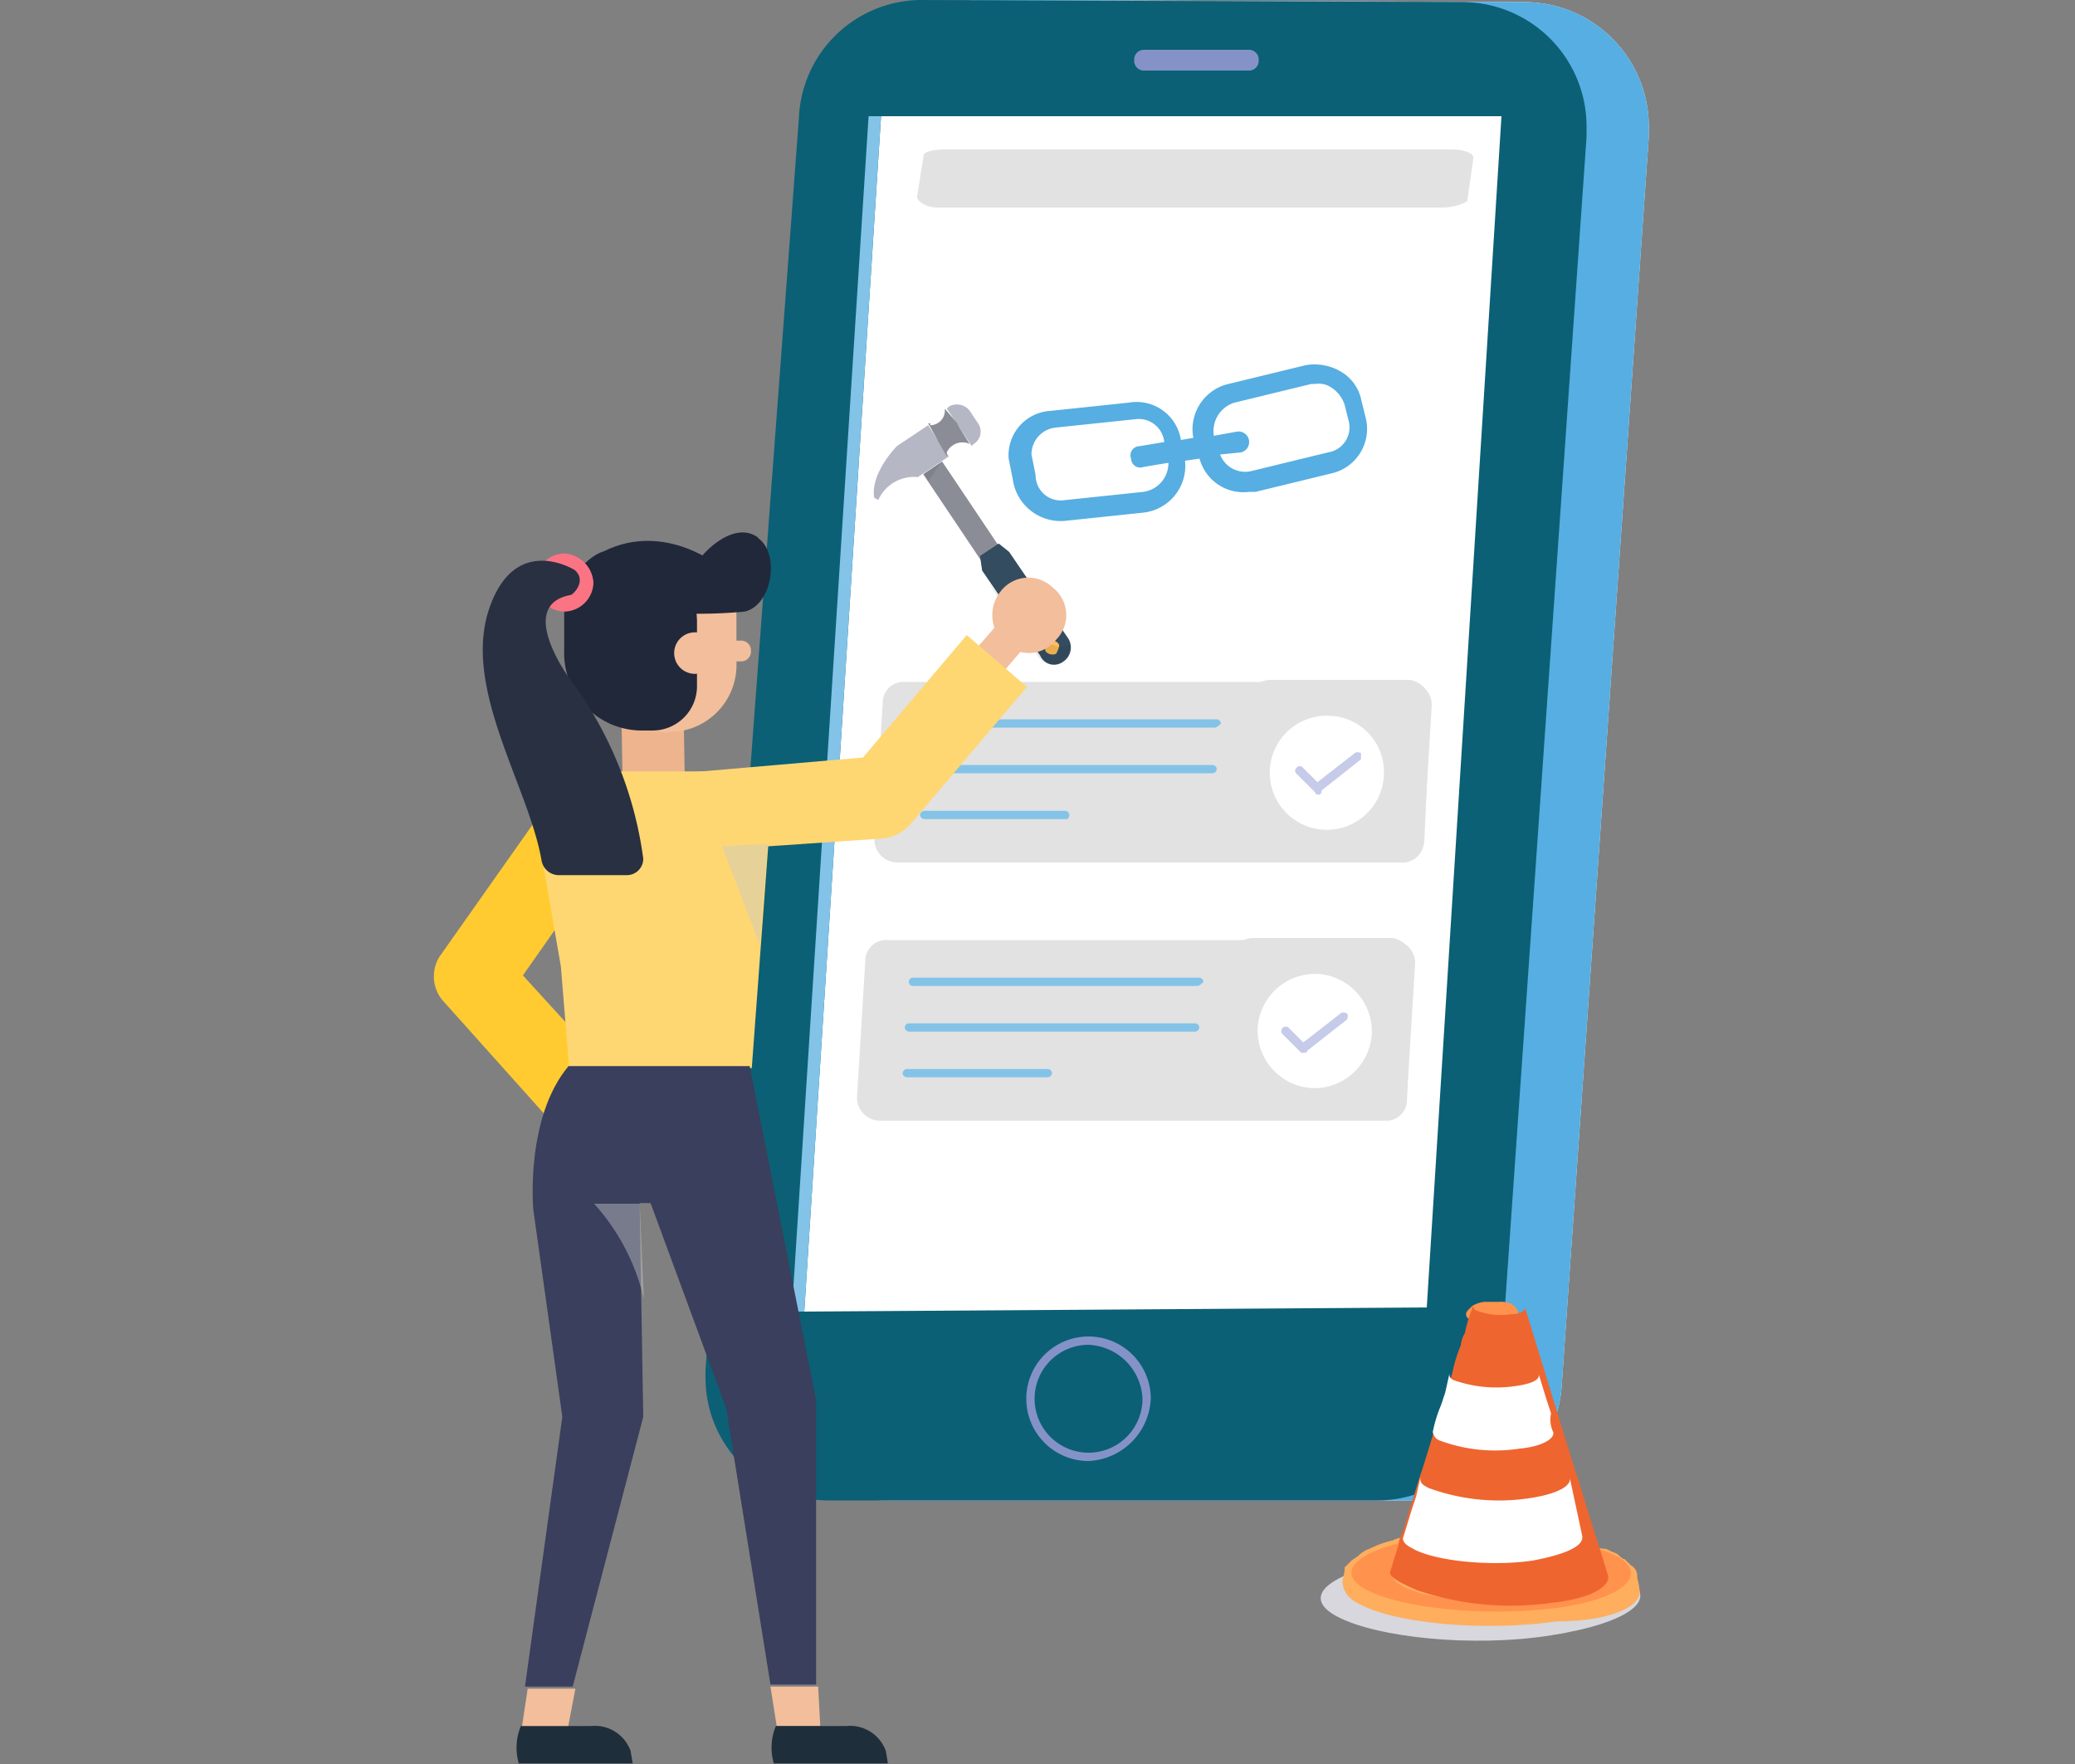 <svg id="Layer_1" data-name="Layer 1" xmlns="http://www.w3.org/2000/svg" viewBox="0 0 100 85"><rect x="0" y="0" width="100" height="85" fill="#808080" stroke="none"/><defs><style>.cls-1{fill:#f1f2ff;}.cls-2{fill:#56aee2;}.cls-3{fill:#0b6075;}.cls-4{fill:#fff;}.cls-5{fill:#8592c8;}.cls-6{fill:#e2e2e2;}.cls-7{fill:#83c3e8;}.cls-8{fill:#c6cbe9;}.cls-9{fill:#d7d7dd;}.cls-10{fill:#ffae5e;}.cls-11{fill:#ff924d;}.cls-12{fill:#ef652f;}.cls-13{fill:#b5b8c4;}.cls-14{fill:#8b8d96;}.cls-15{fill:#334c60;}.cls-16{fill:#ffbc57;}.cls-17{fill:#272525;opacity:0.1;}.cls-17,.cls-24{isolation:isolate;}.cls-18{fill:#ffcb31;}.cls-19{fill:#f2be9b;}.cls-20{fill:#edb48d;}.cls-21{fill:#21283a;}.cls-22{fill:#fed773;}.cls-23{fill:#393f5c;}.cls-24{fill:#c8c8c8;opacity:0.44;}.cls-25{fill:#1f2e3b;}.cls-26{fill:#fb7484;}.cls-27{fill:#283042;}</style></defs><title>UNIK_ícones</title><path class="cls-1" d="M47.36,0l26.1.1a6,6,0,0,1,6,6.1v.4l-4.2,60.2a5.9,5.9,0,0,1-5.9,5.5H42.76a5.91,5.91,0,0,1-5.9-5.9V66l4.5-60.3A6,6,0,0,1,47.36,0Z"/><path class="cls-2" d="M47.36,0l26.1.1a6,6,0,0,1,6,6.1v.4l-4.2,60.2a5.9,5.9,0,0,1-5.9,5.5H42.76a5.91,5.91,0,0,1-5.9-5.9V66l4.5-60.3A6,6,0,0,1,47.36,0Z"/><path class="cls-3" d="M44.36,0l26.1.1a6,6,0,0,1,6,6.1v.4l-4.2,60.2a5.9,5.9,0,0,1-5.9,5.5H39.86A5.91,5.91,0,0,1,34,66.4V66l4.5-60.3A5.93,5.93,0,0,1,44.36,0Z"/><path class="cls-4" d="M42.46,5.6h29.9L68.76,63l-30,.2Z"/><path class="cls-5" d="M52.46,70.4a3,3,0,1,1,3-3A3.15,3.15,0,0,1,52.46,70.4Zm0-5.6a2.6,2.6,0,1,0,2.6,2.6A2.72,2.72,0,0,0,52.46,64.8Z"/><path class="cls-5" d="M60.16,3.4h-5a.47.47,0,0,1-.5-.5h0a.47.47,0,0,1,.5-.5h5a.47.47,0,0,1,.5.5h0a.47.47,0,0,1-.5.5Z"/><path class="cls-6" d="M67.54,41.56H43.24a1.11,1.11,0,0,1-1.1-1.1h0l.4-6.6a1,1,0,0,1,1.1-1h24.3A1.11,1.11,0,0,1,69,34h0l-.4,6.5A1,1,0,0,1,67.54,41.56Z"/><path class="cls-6" d="M60.84,41.56h6.7a1.1,1.1,0,0,0,1.1-1l.3-6.6a1.19,1.19,0,0,0-1-1.2h-6.7a1.1,1.1,0,0,0-1.1,1l-.3,6.6a1,1,0,0,0,1,1.2Z"/><path class="cls-7" d="M58.54,35.06H44.84a.22.22,0,0,1-.2-.2h0a.22.22,0,0,1,.2-.2h13.8a.22.22,0,0,1,.2.2h0c-.1.1-.2.2-.3.2Z"/><path class="cls-7" d="M58.44,37.26H44.64a.22.22,0,0,1-.2-.2h0a.22.22,0,0,1,.2-.2h13.8a.22.22,0,0,1,.2.2h0a.22.22,0,0,1-.2.2Z"/><path class="cls-7" d="M51.44,39.47h-6.9a.22.22,0,0,1-.2-.2h0a.22.22,0,0,1,.2-.2h6.8a.22.22,0,0,1,.2.2.35.35,0,0,1-.1.2Z"/><path class="cls-6" d="M66.7,54H42.4a1.11,1.11,0,0,1-1.1-1.1h0l.4-6.6a1,1,0,0,1,1.1-1H67.1a1.11,1.11,0,0,1,1.1,1.1h0l-.4,6.5A1,1,0,0,1,66.7,54Z"/><path class="cls-6" d="M60,54h6.7a1.1,1.1,0,0,0,1.1-1l.3-6.6a1.19,1.19,0,0,0-1-1.2H60.4a1.1,1.1,0,0,0-1.1,1l-.4,6.7A1,1,0,0,0,60,54Z"/><path class="cls-7" d="M57.7,47.51H44a.2.2,0,0,1,0-.4H57.8a.22.22,0,0,1,.2.2h0c-.1.1-.2.2-.3.2Z"/><path class="cls-7" d="M57.6,49.71H43.8a.22.22,0,0,1-.2-.2h0a.22.22,0,0,1,.2-.2H57.6a.22.22,0,0,1,.2.2h0a.22.22,0,0,1-.2.2Z"/><path class="cls-7" d="M50.5,51.91H43.7a.22.22,0,0,1-.2-.2h0a.22.22,0,0,1,.2-.2h6.8a.22.22,0,0,1,.2.2h0a.22.22,0,0,1-.2.2Z"/><path class="cls-7" d="M42.46,5.6l-3.7,57.6h-.6l3.7-57.6Z"/><path class="cls-4" d="M66.69,37.39a2.75,2.75,0,1,1-2.6-2.9A2.71,2.71,0,0,1,66.69,37.39Z"/><path class="cls-8" d="M63.49,38.29a.1.1,0,0,1-.1-.1l-.9-.9a.19.19,0,0,1,0-.3h0a.19.19,0,0,1,.3,0h0l.7.7,1.8-1.4c.1-.1.3,0,.3,0s0,.3,0,.3h0l-1.9,1.5C63.69,38.29,63.59,38.29,63.49,38.29Z"/><path class="cls-4" d="M66.11,49.83a2.78,2.78,0,0,1-2.9,2.6h0a2.78,2.78,0,0,1-2.6-2.9h0a2.78,2.78,0,0,1,2.9-2.6h0a2.78,2.78,0,0,1,2.6,2.9Z"/><path class="cls-8" d="M62.81,50.73h-.1l-.9-.9a.21.21,0,0,1,.3-.3l.7.7,1.8-1.4c.1-.1.3,0,.3,0h0c.1.1,0,.3,0,.3h0L63,50.63C63,50.73,62.91,50.73,62.81,50.73Z"/><path class="cls-9" d="M78.25,76c1.9,1,.3,2.2-3.5,2.8s-8.4.1-10.3-.9-.3-2.2,3.5-2.8S76.45,75,78.25,76Z"/><path class="cls-10" d="M79,76.53c0-.2-.1-.4-.1-.6v0a.55.55,0,0,0-.3-.5l-.1-.1-.2-.2c-.1,0-.2-.1-.3-.2s-.2-.1-.4-.2-.2-.1-.3-.1a1.85,1.85,0,0,1-.7-.2c-.1,0-.3-.1-.4-.1-.3-.1-.7-.1-.8-.2a1.09,1.09,0,0,1-.5-.1c-.3,0-.7-.1-.9-.1a21.75,21.75,0,0,0-2.6-.1h-1.6a4.59,4.59,0,0,0-1,.1,4.4,4.4,0,0,0-.9.1,2.35,2.35,0,0,0-.8.2,4.87,4.87,0,0,0-1.1.4,1.33,1.33,0,0,0-.5.3c-.1.1-.3.2-.4.3l-.1.1a2828369.57,2828369.57,0,0,1-.2.2v.1h0c0,.2-.1.4-.1.6s.1.7.7,1c1.7,1,6.1,1.4,9.6.9C77.75,78.13,79.25,77.33,79,76.53Z"/><path class="cls-11" d="M77.94,75c1.6.9.2,2.1-3.1,2.5s-7.3,0-9-.9-.2-2.1,3.1-2.5S76.24,74.11,77.94,75Zm-1.7.2c-1.2-.7-4.1-.9-6.5-.6s-3.4,1.1-2.2,1.8,4.1.9,6.5.6,3.4-1.1,2.2-1.8"/><path class="cls-11" d="M73.15,63.23c0-.2-.2-.3-.3-.4a1.27,1.27,0,0,0-.6-.1h-.7a1.42,1.42,0,0,0-.6.2l-.2.2a.35.35,0,0,0-.1.2.31.31,0,0,0,.1.2,3.33,3.33,0,0,0,1.7.2C72.95,63.53,73.25,63.33,73.15,63.23Z"/><path class="cls-12" d="M67,75.73l.4-1.3a1.42,1.42,0,0,1,.2-.6l.4-1.3.4-1.3.2-.6.4-1.3.4-1.3a1.42,1.42,0,0,1,.2-.6l.4-1.3a6.47,6.47,0,0,1,.4-1.3,1.42,1.42,0,0,1,.2-.6,6.47,6.47,0,0,1,.4-1.3.31.31,0,0,0,.1.2,3.33,3.33,0,0,0,1.7.2c.5,0,.7-.2.7-.3h0l.4,1.3.4,1.3.4,1.3.4,1.3.4,1.3.4,1.3.2.6.4,1.3.4,1.3.2.6.4,1.3c.1.5-.8,1.1-2.7,1.3a14.08,14.08,0,0,1-6.5-.6C67.15,76.13,66.95,75.93,67,75.73Z"/><path class="cls-4" d="M74.85,69c.1.3-.5.7-1.6.8a7.68,7.68,0,0,1-3.9-.4.54.54,0,0,1-.3-.4,6.47,6.47,0,0,1,.4-1.3l.2-.6.2-.9c0,.1,0,.2.2.3a6.13,6.13,0,0,0,2.9.3c.8-.1,1.3-.3,1.2-.6l.4,1.3.2.6a1.41,1.41,0,0,0,.1.9"/><path class="cls-4" d="M76.25,74c.1.5-.8.9-2.4,1.2-2.1.3-4.8,0-5.8-.6-.4-.2-.5-.4-.4-.6l.4-1.3.2-.6.2-.9c0,.2,0,.3.4.5a9.83,9.83,0,0,0,4.8.5c1.4-.2,2.1-.6,2-1l.6,2.8"/><path class="cls-2" d="M48.81,23.1a2.33,2.33,0,0,0,2.5,2l3.8-.4a2.27,2.27,0,0,0,2-2.5l.7-.1a2.19,2.19,0,0,0,2.4,1.6h.3l3.7-.9a2.2,2.2,0,0,0,1.6-2.7l-.2-.8a2.07,2.07,0,0,0-1-1.4,2.49,2.49,0,0,0-1.7-.3l-3.7.9a2.24,2.24,0,0,0-1.7,2.6l-.6.1a2.16,2.16,0,0,0-2.5-1.8l-3.8.4a2.14,2.14,0,0,0-2,2.3Zm.9-1.2a1.3,1.3,0,0,1,1.2-1.3l3.8-.4a1.24,1.24,0,0,1,1.4,1.1l-1.2.2a.44.44,0,0,0-.4.6h0a.44.44,0,0,0,.6.4l1.2-.2a1.4,1.4,0,0,1-1.2,1.4l-3.8.4a1.21,1.21,0,0,1-1.4-1.2h0ZM64,21.8l-3.7.9a1.29,1.29,0,0,1-1.5-.8l1-.1a.51.51,0,0,0-.2-1l-1.1.2a1.43,1.43,0,0,1,1-1.6l3.7-.9h.2a1.08,1.08,0,0,1,.8.2,1.56,1.56,0,0,1,.6.8l.2.8A1.22,1.22,0,0,1,64,21.8Z"/><path class="cls-13" d="M46.93,21.39l-.1.1h0l-1.2-1.8h0l.1-.1a.78.78,0,0,1,1,.2l.4.6a.7.7,0,0,1-.2,1Z"/><path class="cls-13" d="M43.23,21.49l1.5-1,1,1.5-1.5,1a1.88,1.88,0,0,0-1.9,1.1l-.2-.1C41.93,22.79,43.23,21.49,43.23,21.49Z"/><path class="cls-14" d="M44.83,20.49a.71.71,0,0,0,.7-.8l.6.7h0l.1.2h0l.5.8a.84.84,0,0,0-1.1.4V22l-.4-.7-.1-.2-.4-.7h.1Z"/><rect class="cls-14" x="45.84" y="22.1" width="1.1" height="5.2" transform="translate(-5.89 30.03) rotate(-33.85)"/><path class="cls-15" d="M51.23,31.89h0a.82.82,0,0,0,.2-1.2l-2.8-4.1-.5-.4-.9.6.1.7,2.8,4.1A.73.73,0,0,0,51.23,31.89Z"/><path class="cls-16" d="M51,31a.44.44,0,0,0-.5-.1h0a.44.44,0,0,0-.1.5h0a.44.44,0,0,0,.5.1h0c.1-.2.2-.4.1-.5Z"/><path class="cls-17" d="M51.53,31.09a.78.78,0,0,1-.3.7c-.4.4-.9.3-1.3-.3l-2.3-3.4C47.73,28.09,50.33,31.79,51.53,31.09Z"/><path class="cls-17" d="M45.43,22.19l-.7,1-.2-.4Z"/><path class="cls-18" d="M27.3,54.87l-6-6.7a1.8,1.8,0,0,1-.1-2.1l5.5-7.8,3.3,1.9L25.2,47l5.2,5.7Z"/><path class="cls-19" d="M48.42,31a1.68,1.68,0,0,0,2.5-.2h0a1.68,1.68,0,0,0-.2-2.5h0a1.68,1.68,0,0,0-2.5.2h0a1.84,1.84,0,0,0,.2,2.5Z"/><path class="cls-19" d="M48.32,32.41l1.2-1.4a.82.82,0,0,0-.1-1.2h0a.82.82,0,0,0-1.2.1L47,31.31a.82.82,0,0,0,.1,1.2h0A.82.82,0,0,0,48.32,32.41Z"/><path class="cls-20" d="M30,37.47h3l-.1-5.8h-3Z"/><path class="cls-19" d="M32.19,35.27h0a3.23,3.23,0,0,0,3.3-3.4h0v-4.2l-6.8.1V32a3.58,3.58,0,0,0,3.5,3.3Z"/><path class="cls-21" d="M33.59,29.87V33a2.14,2.14,0,0,1-2.1,2.2h-.6a3.74,3.74,0,0,1-3.7-3.9v-2.8l6.3-.1Z"/><path class="cls-21" d="M33.29,29.57a23.48,23.48,0,0,0,2.6-.1c1.3-.3,1.7-2.7.7-3.5l-.1-.1c-1.2-.8-2.7.9-2.7,1A25.58,25.58,0,0,0,33.29,29.57Z"/><path class="cls-21" d="M34.79,27.37s-2.7-2.3-5.7-.8c0,0-1,.2-2,2.1l6,1.4Z"/><path class="cls-19" d="M32.49,31.47a1,1,0,0,0,1,1h0a1,1,0,1,0-1-1Z"/><path class="cls-19" d="M35.19,31.87h.5a.47.47,0,0,0,.5-.5h0a.47.47,0,0,0-.5-.5h-.5Z"/><path class="cls-22" d="M33.83,37.17h-4.9c-2.4,0-3.3,2-2.8,4.2l.9,5.2.4,4.9h8.8l.8-10.8C37.13,38.67,36.33,37.17,33.83,37.17Z"/><path class="cls-23" d="M36.13,51.37l3.2,16.1v13.7h-2.2L35,67.87l-4.2-11.4.2,11.8-3.4,13h-2.3l1.8-13-1.4-10s-.4-4.4,1.7-6.9Z"/><rect class="cls-23" x="28.53" y="54.87" width="4.1" height="3.1"/><path class="cls-19" d="M39.43,81.27l.1,1.9h-2.1l-.3-1.9Z"/><path class="cls-19" d="M27.73,81.37l-.4,2.1-2.2-.1.3-2Z"/><path class="cls-24" d="M30.83,58h-2.2a10.31,10.31,0,0,1,2.4,4.6Z"/><path class="cls-25" d="M39.39,83.17h1.4a1.83,1.83,0,0,1,1.9,1.2l.1.6h-5.5a2.75,2.75,0,0,1,.1-1.8Z"/><path class="cls-25" d="M27.09,83.17h1.4a1.83,1.83,0,0,1,1.9,1.2l.1.6H25a2.75,2.75,0,0,1,.1-1.8Z"/><path class="cls-22" d="M33.79,41l-.3-3.8,8.1-.7,5-5.9,2.9,2.5-5.6,6.6a2.09,2.09,0,0,1-1.3.7Z"/><path class="cls-24" d="M37,40.67l-2.2.1,1.8,4.7Z"/><path class="cls-26" d="M28.6,28.07a1.43,1.43,0,0,1-1.4,1.4h0a1.43,1.43,0,0,1-1.4-1.4h0a1.43,1.43,0,0,1,1.4-1.4,1.5,1.5,0,0,1,1.4,1.4Z"/><path class="cls-27" d="M27.7,27.47s-3-1.9-4.2,2.1c-1.1,3.8,2,8.4,2.6,11.9a.85.85,0,0,0,.8.7h3.3a.79.79,0,0,0,.8-.8h0a18.53,18.53,0,0,0-3.5-8.6s-2.7-3.6,0-4.1C27.6,28.67,28.3,28,27.7,27.47Z"/><path class="cls-6" d="M69.51,10H45.21c-.7,0-1.1-.4-1-.6l.3-1.9c0-.2.5-.3,1.1-.3h24.3c.7,0,1.1.2,1.1.4l-.3,2.1A2.54,2.54,0,0,1,69.51,10Z"/></svg>